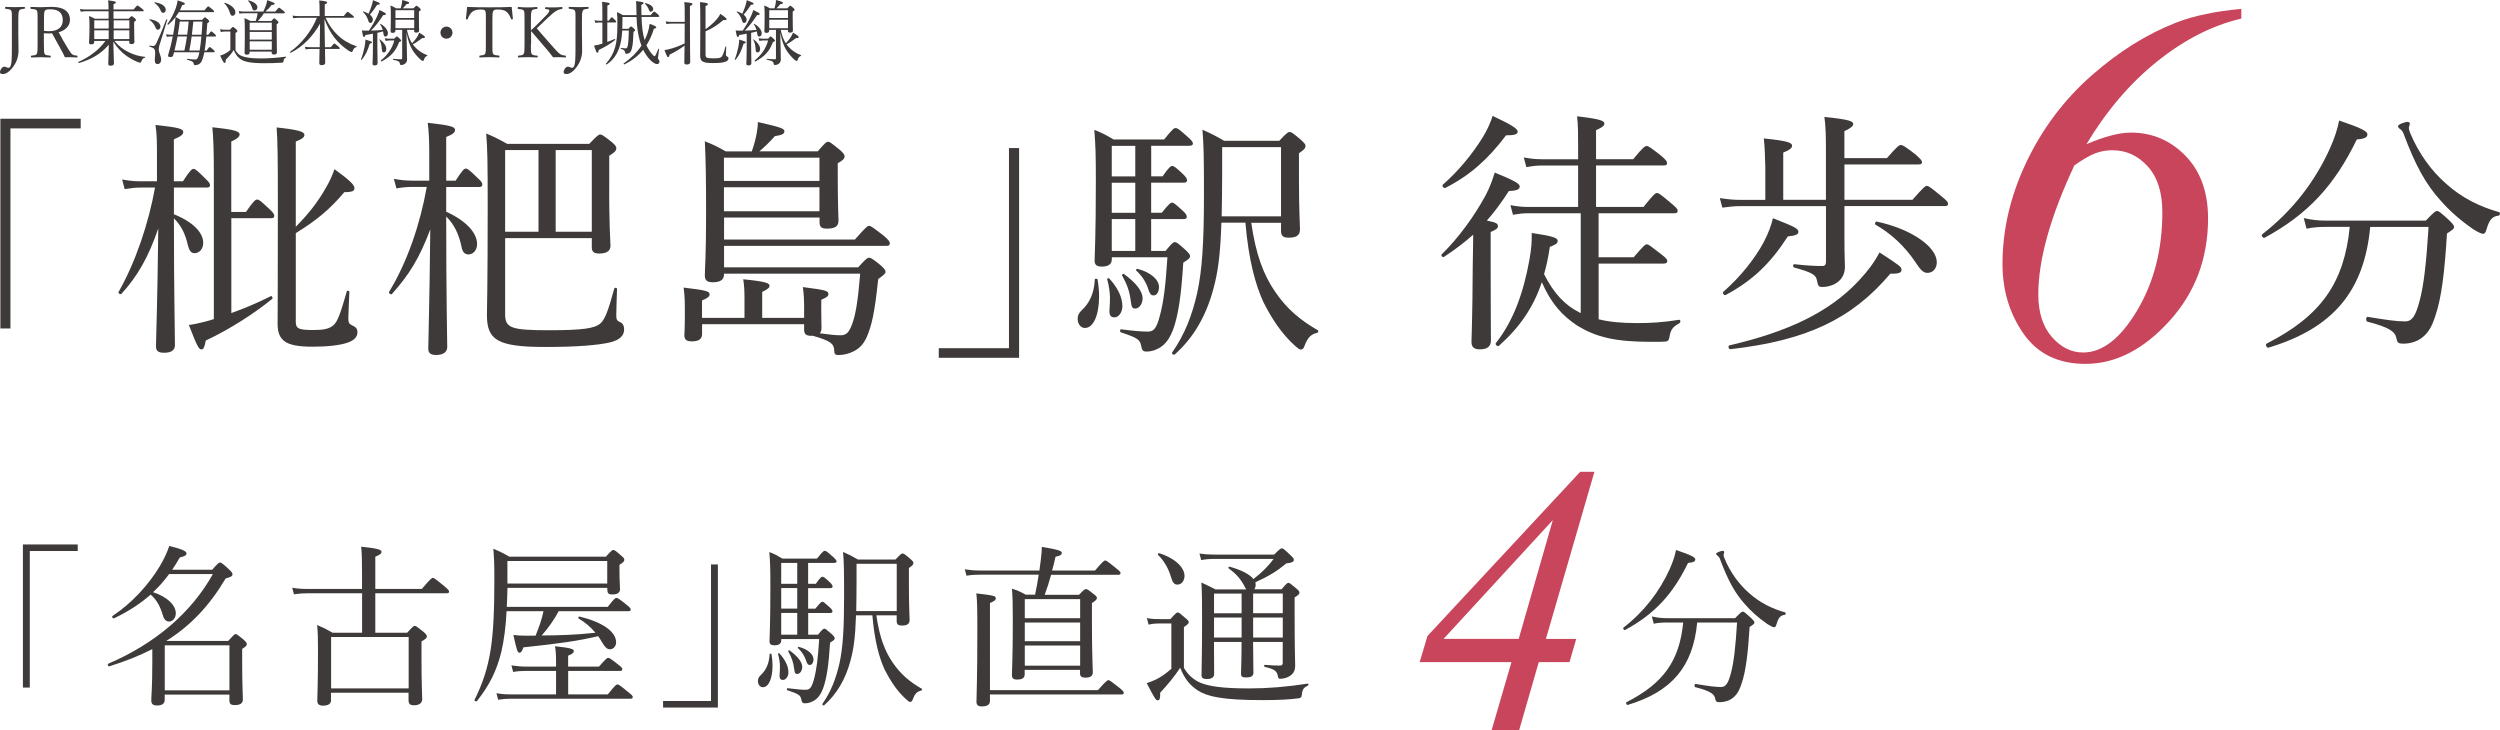 <?xml version="1.0" encoding="UTF-8"?>
<svg id="_レイヤー_2" data-name="レイヤー 2" xmlns="http://www.w3.org/2000/svg" viewBox="0 0 461.56 134.83">
  <defs>
    <style>
      .cls-1 {
        fill: #c9455c;
      }

      .cls-2 {
        fill: #3e3a39;
      }
    </style>
  </defs>
  <g id="_メイン" data-name="メイン">
    <g>
      <g>
        <path class="cls-2" d="m14.35,101.73H5.5v25.21h-1.27v-26.42h10.12v1.21Z"/>
        <path class="cls-2" d="m28.13,119.84c-2.36,1.21-5,2.26-7.96,3.18-.22.06-.38-.38-.19-.48,8.69-3.72,15.37-9.45,19.32-16.55h-8.08c-.89,1.21-1.85,2.32-2.96,3.34,2.61.86,4.2,2.39,4.2,3.92,0,.8-.57,1.5-1.21,1.5-.51,0-.92-.25-1.18-1.15-.51-1.66-1.11-2.83-2.26-3.82-1.88,1.66-4.07,3.09-6.78,4.39-.19.1-.45-.32-.25-.45,3.6-2.39,6.65-5.76,8.69-9.13.76-1.27,1.37-2.55,1.78-3.79,2.42.6,3.18.96,3.18,1.37,0,.35-.29.51-1.24.76-.45.79-.92,1.56-1.4,2.26h7.38c1.08-1.21,1.24-1.34,1.46-1.34.19,0,.41.13,1.62,1.24.54.51.67.73.67.92,0,.35-.19.48-1.27.8-2.96,5-6.43,8.69-10.95,11.52h11.43c1.02-1.11,1.18-1.27,1.37-1.27.22,0,.38.16,1.5,1.05.48.45.57.64.57.83,0,.22-.13.41-.86.86v2.36c0,4.27.13,6.33.13,6.97,0,.7-.48,1.05-1.5,1.05-.76,0-.99-.25-.99-.92v-1.02h-11.94v.96c0,.7-.45,1.05-1.43,1.05-.76,0-1.05-.29-1.05-.96,0-.86.19-2.26.19-7.13v-2.32Zm14.23-.7h-11.94v8.31h11.94v-8.31Z"/>
        <path class="cls-2" d="m61.13,129.23c0,.7-.51,1.05-1.5,1.05-.7,0-1.05-.29-1.05-.89,0-1.15.13-2.93.13-9.04,0-2.55-.03-3.63-.16-4.96,1.27.54,1.78.8,2.86,1.43h5.44v-7.29h-10.03c-.92,0-1.59.06-2.55.19l-.32-1.21c1.11.19,1.81.22,2.77.22h10.12v-3.06c0-2.17-.03-3.5-.16-4.74,3.34.35,3.76.61,3.76.96,0,.25-.22.54-1.15.89v5.95h8.59c1.59-1.88,1.85-2.04,2.04-2.04s.45.16,2.07,1.5c.76.64.92.83.92,1.02,0,.22-.1.32-.41.32h-13.21v7.29h5.89c1.02-1.15,1.21-1.27,1.4-1.27s.38.13,1.59,1.08c.51.45.64.67.64.86,0,.29-.13.45-.99.92v3.15c0,4.77.13,6.84.13,7.54s-.54,1.11-1.53,1.11c-.73,0-.99-.29-.99-.92v-1.4h-14.32v1.34Zm14.32-11.62h-14.32v9.49h14.32v-9.49Z"/>
        <path class="cls-2" d="m112.21,112.04c1.18-1.53,1.4-1.65,1.59-1.65.22,0,.48.13,1.85,1.24.64.51.8.7.8.89,0,.22-.1.32-.41.32h-12.89c-.86,1.62-1.94,3.12-3.15,4.49,3.31-.03,6.62-.13,9.93-.51-.89-1.08-1.94-1.94-3.12-2.64-.13-.1.03-.38.19-.35,4.07.99,6.75,2.71,6.75,4.77,0,.73-.54,1.27-1.11,1.27-.54,0-.86-.25-1.56-1.4-.19-.35-.41-.7-.64-1.02-3.79.89-6.97,1.34-13.81,2.07-.25.76-.45.99-.7.99-.38,0-.51-.38-1.15-3.28.89.1,1.27.13,2.29.13h1.81c.6-1.5,1.15-2.96,1.46-4.52h-6.81c-.16,2.99-.48,5.35-.95,7.42-.86,3.5-2.13,6.14-4.52,9.17-.13.16-.54-.03-.45-.22,1.5-3.02,2.42-5.79,2.96-9.17.51-3.21.7-7.16.7-13.24,0-2.93-.06-3.92-.19-5.48,1.24.51,1.88.83,2.96,1.46h17.82c1.02-1.15,1.18-1.24,1.37-1.24.22,0,.38.09,1.43,1.02.51.41.6.57.6.79,0,.25-.13.48-.89.92v1.24c0,1.78.1,2.55.1,3.28,0,.64-.51.96-1.4.96-.76,0-.95-.22-.95-.99v-.22h-18.43c-.03,1.18-.06,2.32-.13,3.5h18.65Zm0,16.17c1.37-1.72,1.59-1.85,1.78-1.85.22,0,.45.13,1.97,1.4.7.54.86.73.86.92,0,.22-.1.32-.41.32h-22.28c-.73,0-1.27.06-2.16.19l-.32-1.21c1.05.19,1.75.22,2.64.22h8.37v-4.33h-5.63c-.76,0-1.4.03-2.29.19l-.32-1.21c1.11.16,1.85.22,2.8.22h5.44v-.86c0-1.37-.06-2.04-.19-2.9,3.12.32,3.47.57,3.47.89,0,.29-.19.51-1.05.86v2.01h5.7c1.27-1.46,1.5-1.62,1.69-1.62.22,0,.48.16,1.81,1.21.64.48.8.67.8.86,0,.25-.1.35-.41.35h-9.58v4.33h7.32Zm-.1-24.64h-18.43v4.17h18.43v-4.17Z"/>
        <path class="cls-2" d="m122.42,129.42h8.85v-25.21h1.27v26.42h-10.12v-1.21Z"/>
        <path class="cls-2" d="m139.93,125.73c0-.41.13-.73.54-1.11.95-.89,1.53-2.07,1.62-3.85,0-.13.32-.13.35,0,.13.76.19,1.46.19,2.13,0,2.32-.7,3.98-1.78,3.98-.54,0-.92-.51-.92-1.15Zm4.3-7.48c0,.57-.41.89-1.24.89-.67,0-.92-.22-.92-.76,0-.76.16-2.8.16-10,0-3.44-.03-4.33-.19-6.46,1.05.41,1.46.64,2.42,1.21h6.37c1.08-1.34,1.24-1.43,1.43-1.43.25,0,.41.1,1.62,1.18.41.38.57.57.57.76s-.16.29-.48.29h-4.77v3.85h1.43c.8-1.18,1.05-1.3,1.21-1.3.22,0,.41.13,1.4,1.05.32.32.48.57.48.73,0,.19-.1.32-.41.32h-4.11v3.79h1.34c.89-1.11,1.11-1.27,1.3-1.27s.38.16,1.37,1.05c.32.29.48.54.48.7,0,.22-.1.32-.41.32h-4.07v4.01h1.81c.8-.99.99-1.11,1.18-1.11s.38.13,1.34.99c.45.41.57.6.57.8s-.13.35-.86.79c-.25,4.14-.64,6.72-1.31,8.5-.32.83-.73,1.5-1.27,1.94-.64.51-1.37.76-2.07.76-.38,0-.54-.13-.64-.6-.16-.89-.38-1.08-2.58-1.81-.16-.06-.13-.41.03-.38,1.78.22,2.61.29,3.34.29s1.08-.35,1.5-1.85c.54-1.97.76-4.01.99-7.51h-7v.29Zm-.29,6.3c.03-.48.06-1.05.06-1.62-.03-.64-.13-1.4-.35-2.17-.03-.13.16-.22.25-.13,1.11,1.21,1.66,2.42,1.66,3.5,0,.73-.45,1.4-.99,1.4-.38,0-.7-.13-.64-.99Zm3.25-16.77v-3.85h-2.96v3.85h2.96Zm0,4.58v-3.79h-2.96v3.79h2.96Zm0,4.81v-4.01h-2.96v4.01h2.96Zm-.57,6.27c-.16-1.21-.45-2-1.08-3.18-.06-.13.13-.25.22-.19,1.5,1.08,2.35,2.16,2.35,3.06,0,.73-.45,1.3-.92,1.3-.38,0-.48-.19-.57-.99Zm2.23-1.4c-.29-.92-.8-1.72-1.53-2.39-.1-.09.03-.25.16-.22,1.62.41,2.71,1.34,2.71,2.29,0,.6-.29,1.05-.67,1.05-.35,0-.48-.19-.67-.73Zm12.95-8.43c.57,3.98,1.53,6.56,3.02,8.72,1.5,2.2,3.21,3.6,5.38,4.84.1.06.03.29-.1.32-.83.19-1.21.61-1.62,1.72-.13.32-.25.38-.48.38-.13,0-.35-.16-.7-.48-1.69-1.53-2.86-3.34-3.95-5.44-1.02-2.2-1.88-5.28-2.29-10.06h-3.02c-.13,4.11-.45,6.27-1.02,8.37-.92,3.41-2.48,6.11-4.87,8.24-.13.1-.41-.13-.32-.25,1.62-2.32,2.51-4.71,3.15-7.48.64-2.86.86-6.43.86-12.38,0-4.81-.03-6.3-.19-8.21,1.15.51,1.66.76,2.74,1.4h6.94c.96-1.02,1.11-1.11,1.31-1.11.22,0,.38.1,1.43.99.45.41.57.57.57.76,0,.25-.16.48-.83.92v3.18c0,4.14.13,5.79.13,6.4,0,.76-.45,1.05-1.43,1.05-.67,0-.96-.22-.96-.83v-1.05h-3.76Zm3.76-9.52h-7.42v3.31c0,2.1-.03,3.88-.06,5.41h7.48v-8.72Z"/>
        <path class="cls-2" d="m178.12,105.11c1.08.16,1.78.22,2.74.22h11.04l.25-1.91c.1-.86.19-1.66.19-2.45,3.15.51,3.69.76,3.69,1.08,0,.35-.19.54-1.15.73-.22.95-.41,1.78-.64,2.55h7.93c1.43-1.69,1.69-1.85,1.88-1.85s.45.16,1.97,1.4c.7.54.86.73.86.92s-.1.32-.41.32h-12.41c-.35,1.3-.73,2.45-1.18,3.69h6.33c.92-.96,1.08-1.05,1.27-1.05.22,0,.41.1,1.4.89.51.35.64.57.64.76,0,.25-.22.48-.92.92v3.72c0,5.89.16,8.18.16,9.07,0,.7-.48.99-1.37.99-.7,0-.99-.22-.99-.8v-.64h-10.22v.83c0,.67-.45.96-1.43.96-.67,0-.92-.25-.92-.8,0-1.15.16-3.21.16-10.03,0-2.96-.03-4.42-.16-5.95,1.11.35,1.56.57,2.55,1.11h1.72c.25-1.15.48-2.39.67-3.69h-10.85c-.86,0-1.53.03-2.48.19l-.32-1.21Zm4.65,22.31h19.93c1.5-1.69,1.75-1.85,1.94-1.85s.45.16,1.97,1.37c.7.57.86.76.86.96,0,.22-.1.32-.41.32h-24.29v1.15c0,.73-.48,1.05-1.5,1.05-.7,0-.99-.25-.99-.89,0-1.02.16-4.04.16-12.95,0-4.17-.03-5.86-.19-7.03,3.28.38,3.6.48,3.6.92,0,.25-.16.48-1.08.86v16.11Zm6.43-16.81v3.53h10.22v-3.53h-10.22Zm0,4.33v3.44h10.22v-3.44h-10.22Zm10.22,7.96v-3.72h-10.22v3.72h10.22Z"/>
        <path class="cls-2" d="m218.6,123.34c.83,1.4,1.88,2.23,3.09,2.74,1.56.61,3.88,1.02,8.94,1.02,3.47,0,6.97-.29,10.82-.89.16-.03.16.29.03.35-.86.45-1.05.73-1.15,1.81-.03.32-.16.48-.48.54-1.5.22-3.76.35-6.59.35-7.58,0-10.34-.64-12.16-1.81-1.37-.92-2.39-2.07-3.21-4.17-1.05,1.62-2.26,3.06-3.69,4.62.03,1.05-.1,1.4-.45,1.4-.32,0-.48-.16-2.04-3.18.73-.22,1.27-.48,1.72-.67.8-.41,1.59-.89,2.83-1.97v-8.37h-2.04c-.83,0-1.46.03-2.16.22l-.32-1.21c.86.16,1.59.19,2.48.19h1.85c1.02-1.11,1.18-1.24,1.37-1.24.22,0,.38.13,1.43,1.05.48.38.6.57.6.76,0,.22-.1.35-.89.89v7.58Zm-2.42-16.84c-.38-1.34-1.18-2.9-2.39-4.07-.13-.1.1-.35.25-.29,3.15,1.02,4.65,2.77,4.65,4.17,0,.86-.51,1.62-1.3,1.62-.57,0-.89-.32-1.21-1.43Zm13.91,2.29c-.1-.1-.16-.22-.22-.35-.76-1.5-1.59-2.45-3.06-3.53-.1-.06.06-.32.19-.29,2.16.6,3.72,1.4,4.42,2.29,1.69-1.34,2.71-2.36,3.72-3.72h-10.95c-.96,0-1.62.06-2.42.22l-.32-1.21c.92.13,1.69.19,2.71.19h11.08c1.05-1.05,1.21-1.15,1.43-1.15.19,0,.38.1,1.56,1.24.51.48.64.67.64.86,0,.41-.38.57-1.37.67-1.78,1.46-3.06,2.26-5.73,3.5.03.16.06.29.06.45,0,.32-.1.61-.25.83h5.03c.89-1.05,1.08-1.18,1.27-1.18s.38.13,1.43,1.02c.48.41.6.57.6.8,0,.25-.19.45-.89.86v3.41c0,6.18.1,8.37.1,9.17,0,1.18-.51,1.72-1.34,2.13-.45.22-.99.32-1.43.32-.29,0-.35-.06-.48-.73-.19-.73-.67-1.08-2.36-1.46-.16-.03-.16-.38,0-.38,1.24.1,1.94.13,2.77.13.38,0,.54-.13.54-.48v-3.88h-5.47c.03,2.67.06,4.84.06,5.67,0,.64-.41.89-1.4.89-.67,0-.89-.19-.89-.7,0-.48.1-2.29.1-5.67v-.19h-5.09c0,3.25.03,4.71.03,5.89,0,.64-.45.96-1.37.96-.7,0-.96-.22-.96-.76,0-1.37.1-3.53.1-9.64,0-3.69,0-5.54-.13-7.42,1.08.51,1.56.73,2.61,1.27h5.67Zm-5.95.8v3.63h5.09v-3.63h-5.09Zm5.09,4.42h-5.09v3.69h5.09v-3.69Zm2.13-.8h5.47v-3.63h-5.47v3.63Zm5.47,4.49v-3.69h-5.47v3.69h5.47Z"/>
      </g>
      <path class="cls-2" d="m299.75,115.86c3.85-2.99,6.65-6.68,8.5-10.76.57-1.27.96-2.39,1.18-3.56,2.83.95,3.56,1.37,3.56,1.72,0,.38-.25.57-1.34.67-2.77,5.73-6.14,9.42-11.62,12.38-.19.1-.48-.32-.29-.45Zm13.59-.92c-.76,8.12-4.68,12.76-12.83,15.21-.22.06-.41-.41-.22-.51,6.81-3.47,9.77-7.61,10.47-14.71h-2.86c-.95,0-1.65.03-2.58.22l-.35-1.34c1.08.25,1.88.32,2.83.32h12.54c1.05-1.08,1.21-1.21,1.43-1.21.19,0,.38.13,1.5,1.15.51.51.64.67.64.86,0,.22-.13.32-.89.83-.29,4.68-.67,8.08-1.46,10.38-.38,1.21-.83,2.07-1.59,2.67-.64.54-1.56.83-2.45.83-.57,0-.76-.1-.86-.67-.16-.83-.83-1.37-3.66-2.1-.22-.06-.19-.64.03-.6,2.32.38,3.63.57,4.71.57.92,0,1.34-.73,1.85-2.64.51-1.97.83-4.65,1.11-9.26h-7.35Zm12.89.22c-1.62-1.11-2.99-2.36-4.04-3.57-1.85-2.04-3.15-4.39-4.65-8.4-.06-.22-.22-.41-.41-.57-.19-.13-.29-.25-.29-.38,0-.22.89-.54,1.21-.54.16,0,.29.1.29.25,0,.1-.13.35-.13.51s.06.35.16.6c1.11,2.71,2.8,4.9,4.52,6.4,2.04,1.85,4.33,2.93,6.68,3.6.19.06.13.41-.06.45-.8.1-1.15.51-1.5,1.66-.13.48-.25.64-.48.64-.19,0-.7-.25-1.31-.64Z"/>
      <path class="cls-1" d="m294.37,87.1l-8.96,30.86h5.6l-1.25,4.29h-5.67l-3.63,12.59h-5.08l3.67-12.59h-16.95l1.45-4.84,28.19-30.3h2.63Zm-7.68,8.92l-20.17,21.93h13.87l6.3-21.93Z"/>
    </g>
    <g>
      <path class="cls-2" d="m2.2,3.6c0-1.22,0-1.38-.14-1.65-.14-.25-.55-.27-1.03-.33-.08-.01-.1-.03-.1-.17,0-.16.03-.17.1-.17.55.01,1.22.04,1.74.04s1.22-.03,1.74-.04c.08,0,.1.01.1.17,0,.14-.03.16-.1.17-.47.05-.82.07-.96.33-.17.29-.17.86-.17,1.65v2.6c0,1.29.04,1.81.04,3.12s-.46,2.29-.98,3c-.55.77-1.27,1.35-1.87,1.35-.4,0-.57-.1-.57-.36,0-.46.43-1,.79-1,.32,0,.46.21.79.21.18,0,.32-.16.42-.47.13-.4.19-1.2.19-2.89V3.6Z"/>
      <path class="cls-2" d="m8.11,8.23c0,1.29.01,1.47.14,1.73.16.26.52.26,1,.31.1.01.13.04.13.18,0,.12-.03.16-.13.16-.56-.03-1.2-.05-1.73-.05s-1.18.03-1.69.05c-.1,0-.13-.04-.13-.16,0-.14.03-.17.13-.18.44-.05.81-.06.95-.31.16-.29.16-.87.16-1.73V3.61c0-1.24,0-1.38-.14-1.65-.14-.26-.6-.27-1.09-.32-.08-.01-.1-.03-.1-.16,0-.17.03-.2.1-.2.56.03,1.23.05,1.75.05.47,0,1.29-.06,2.13-.06,2.38,0,3.33,1.04,3.33,2.37,0,.96-.62,1.91-2.09,2.31.52,1,1.12,2.07,1.81,3.16.29.47.52.82.78.98.22.12.46.14.79.18.08.01.1.04.1.17,0,.14-.04.17-.12.17-.48-.03-.86-.05-1.24-.05-.34,0-.58,0-.98.01-.13-.32-.3-.68-.48-1-.64-1.14-1.26-2.27-1.88-3.42-.16.01-.39.03-.57.03-.33,0-.62-.01-.94-.04v2.09Zm0-2.54c.29.04.61.07.94.07,1.85,0,2.54-.92,2.54-2.04,0-1.27-.7-2-2.26-2-.43,0-.87-.01-1.04.25-.18.26-.17.94-.17,1.65v2.08Z"/>
      <path class="cls-2" d="m23.78,3.42c.38-.38.44-.43.53-.43s.19.04.57.38c.2.17.22.26.22.34,0,.1-.04.16-.33.33v.98c0,1.68.05,2.47.05,2.72,0,.27-.18.4-.57.4-.3,0-.39-.09-.39-.36v-.23h-2.72c.7.92,1.6,1.59,2.67,2.11.98.48,2.02.75,2.98.84.06,0,.05.13-.01.14-.34.09-.53.26-.64.6-.08.23-.17.33-.26.33-.1,0-.38-.08-.64-.2-.73-.31-1.5-.75-2.16-1.26-.73-.56-1.47-1.35-2.16-2.42.05,1.59.12,3.61.12,4.02,0,.3-.22.42-.62.42-.33,0-.43-.1-.43-.35,0-.38.05-2.03.1-3.52-1.53,1.74-3.16,2.67-5.52,3.38-.09.03-.16-.17-.08-.21,1.96-.88,3.76-2.18,4.97-3.87h-2.07v.21c0,.29-.16.42-.55.42-.29,0-.4-.1-.4-.34,0-.33.08-.83.08-2.74,0-.97,0-1.53-.09-2.16.47.18.66.27,1.09.51h2.53v-1.38h-4.17c-.34,0-.61.03-.98.08l-.13-.51c.42.08.73.1,1.1.1h4.17v-.12c0-.92-.03-1.21-.09-1.57,1.31.17,1.43.22,1.43.39,0,.12-.08.2-.42.34v.96h3.69c.57-.66.66-.73.74-.73.09,0,.18.07.81.56.29.22.34.3.34.38s-.04.12-.17.12h-5.41v1.38h2.79Zm-6.38.33v1.52h2.67v-1.52h-2.67Zm0,1.85v1.61h2.67v-1.61h-2.67Zm3.59-.33h2.89v-1.52h-2.89v1.52Zm0,1.94h2.89v-1.61h-2.89v1.61Z"/>
      <path class="cls-2" d="m28.65,4.94c-.22-.51-.52-.88-1.07-1.29-.04-.03.01-.12.06-.1,1.21.16,1.99.71,1.99,1.34,0,.35-.21.6-.48.6-.22,0-.34-.16-.51-.55Zm-.08,6.21c0-.42.08-.82.08-1.31,0-.78-.17-.98-1.03-1.24-.08-.03-.05-.2.03-.18.29.05.44.08.55.08.26,0,.44-.07.68-.55.46-.96.95-2.13,1.82-4.35.03-.08.21-.03.18.05-.52,1.78-.94,3.12-1.43,4.65-.09.31-.14.57-.14.83,0,.56.44,1.24.44,1.85,0,.52-.27.85-.64.85s-.53-.22-.53-.68Zm1.05-9.31c-.25-.53-.56-.92-1.11-1.3-.04-.03,0-.13.05-.12,1.26.17,2.04.73,2.04,1.38,0,.36-.22.57-.47.57s-.34-.13-.52-.53Zm8.53,7.49c.39-.57.48-.64.57-.64s.18.07.65.47c.21.19.26.29.26.36s-.04.13-.17.13h-1.74c-.16.83-.39,1.52-.58,1.82-.26.38-.65.55-1.1.55-.21,0-.25-.05-.29-.3-.05-.3-.26-.44-1.2-.69-.08-.03-.05-.18.03-.17.78.09,1.1.12,1.5.12.36,0,.52-.36.68-1.08.01-.08.04-.17.05-.25h-4.68c-.05.2-.1.38-.16.59-.05.19-.23.29-.49.29-.31,0-.46-.08-.46-.21,0-.09.03-.16.05-.25.36-1.17.61-2.24.83-3.34h-.35c-.25,0-.43.01-.75.08l-.13-.49c.36.07.6.09.9.09h.39l.1-.57c.17-.91.29-1.79.35-2.69-.4.53-.86,1-1.33,1.4-.07.06-.21-.07-.16-.14.64-.86,1.1-1.77,1.53-2.92.19-.55.31-1.04.35-1.43,1.13.38,1.33.47,1.33.61,0,.13-.12.22-.49.27-.13.34-.29.66-.44.97h4.54c.53-.66.62-.73.7-.73.09,0,.18.06.78.56.25.21.31.3.31.38s-.05.12-.17.12h-6.34c-.2.31-.39.61-.6.9.38.19.55.3.91.53h3.98c.38-.4.44-.46.52-.46.09,0,.17.04.57.39.18.18.23.26.23.34,0,.09-.09.2-.36.35-.05.77-.1,1.48-.16,2.12h.34c.39-.56.48-.61.57-.61.08,0,.16.05.61.46.18.17.25.26.25.34,0,.09-.04.14-.17.14h-1.62c-.06.87-.18,1.74-.31,2.6h.38Zm-4.1,0c.18-.86.34-1.73.47-2.6h-1.74c-.16.87-.36,1.74-.57,2.6h1.85Zm.51-2.93c.12-.81.21-1.61.27-2.42h-1.64c-.13.94-.23,1.72-.36,2.42h1.73Zm2.3,2.93c.16-.86.23-1.73.32-2.6h-1.79c-.12.87-.26,1.74-.44,2.6h1.91Zm-1.17-5.34c-.08.81-.16,1.61-.26,2.42h1.78c.07-.7.12-1.5.16-2.42h-1.68Z"/>
      <path class="cls-2" d="m43.48,9.28c.38.62.71.9,1.22,1.09.61.22,1.53.42,3.38.42,1.3,0,2.93-.08,4.68-.33.06-.01.08.13.03.16-.31.17-.4.29-.44.6-.04.29-.06.33-.27.35-1.08.08-2.29.1-3.35.1-2.44,0-3.59-.26-4.29-.73-.56-.36-.96-.9-1.29-1.72-.4.68-.84,1.17-1.47,1.81.01.48-.05.58-.21.58s-.35-.27-.82-1.35c.29-.08.55-.18.79-.3.34-.16.7-.39,1.09-.73v-3.41h-.9c-.34,0-.57.03-.87.1l-.13-.53c.35.08.64.1,1,.1h.81c.42-.46.48-.51.56-.51.09,0,.17.05.6.42.2.18.23.25.23.34,0,.08-.03.13-.35.36v3.16Zm-1.07-7.01c-.14-.49-.49-1.17-.99-1.66-.04-.04.04-.12.09-.1,1.3.42,1.95,1.16,1.95,1.76,0,.35-.19.64-.53.64-.23,0-.36-.13-.52-.62Zm3.68,7.41c0,.27-.16.42-.52.42-.29,0-.42-.12-.42-.36,0-.48.05-1.07.05-3.18,0-1.5,0-2.31-.06-3.22.47.21.66.29,1.08.53h1c.17-.46.27-.94.34-1.42h-2.5c-.29,0-.53.01-.85.07l-.13-.48c.35.07.64.09.98.09h3.56c.25-.52.4-.92.53-1.3.09-.3.14-.55.18-.81.9.31,1.38.52,1.38.65,0,.16-.13.22-.57.25-.35.48-.68.82-1.14,1.21h1.82c.52-.62.62-.7.7-.7.09,0,.18.07.75.52.26.21.33.3.33.38,0,.09-.05.13-.18.13h-3.71c-.31.51-.69.97-1.09,1.42h2.47c.36-.44.44-.49.53-.49.08,0,.16.05.56.4.2.16.23.23.23.33,0,.1-.05.18-.33.36v1.33c0,1.99.05,3.42.05,3.82,0,.3-.18.44-.56.44-.29,0-.42-.12-.42-.38v-.16h-4.08v.17Zm.46-8.2c-.14-.49-.35-.91-.73-1.3-.04-.05.03-.13.09-.12,1.16.35,1.61.81,1.61,1.3,0,.35-.26.57-.53.57-.22,0-.34-.1-.44-.46Zm3.63,2.7h-4.08v1.39h4.08v-1.39Zm-4.08,3.13h4.08v-1.42h-4.08v1.42Zm0,1.87h4.08v-1.55h-4.08v1.55Z"/>
      <path class="cls-2" d="m59.03,8.74c.03-1.46.05-2.92.06-4.38-1.3,2.33-3.2,4.29-5.41,5.38-.08.04-.21-.12-.13-.17,2.12-1.47,4-3.9,4.95-6.28h-3.33c-.35,0-.61.03-1.03.08l-.13-.49c.47.08.75.09,1.14.09h3.86v-.48c0-1.51-.03-1.92-.08-2.41,1.21.12,1.46.21,1.46.38,0,.1-.08.2-.43.36v2.14h3.5c.55-.7.65-.77.73-.77s.18.07.81.57c.29.23.35.31.35.39,0,.09-.05.13-.18.13h-5.06c.62,1.39,1.39,2.38,2.18,3.15.99.99,2.3,1.7,3.54,2.13.05.01.04.12-.01.13-.35.09-.52.23-.71.73-.05.13-.1.19-.2.19-.08,0-.29-.08-.55-.25-.94-.62-1.91-1.48-2.63-2.42-.65-.87-1.25-1.88-1.83-3.42.03,1.73.06,3.47.09,5.2h1.08c.48-.61.58-.68.66-.68s.17.07.71.52c.23.19.3.29.3.36s-.04.12-.17.12h-2.57c.03,1.5.04,2.25.04,2.55s-.23.44-.65.44c-.32,0-.44-.12-.44-.38,0-.22.03-1.07.05-2.61h-1.66c-.3,0-.55.03-.92.08l-.13-.49c.4.08.66.09,1,.09h1.73Z"/>
      <path class="cls-2" d="m66.64,10.95c.26-.61.51-1.5.66-2.25.1-.53.17-1.05.17-1.4,1.03.31,1.2.38,1.2.53,0,.09-.1.17-.4.23-.38,1.22-.75,2.08-1.46,2.96-.05.07-.19,0-.17-.08Zm2.2-4.73c-.36.08-.81.14-1.37.25-.09.29-.17.36-.27.36-.14,0-.21-.19-.39-1.21.27.03.4.04.6.04.26,0,.51,0,.71-.01.51-.74,1.08-1.72,1.48-2.59.22-.47.39-.91.47-1.22.91.44,1.18.61,1.18.75,0,.12-.13.21-.49.2-.79,1.17-1.31,1.9-2.27,2.86.71-.01,1.44-.05,2.17-.13-.1-.35-.26-.69-.49-1.05-.03-.04.06-.09.1-.06.86.51,1.35,1.18,1.35,1.74,0,.33-.19.6-.46.6-.22,0-.34-.16-.39-.66-.01-.1-.03-.21-.05-.3-.35.1-.7.2-1.05.27v2.5c0,1.42.04,2.7.04,3.09,0,.29-.18.43-.53.43-.3,0-.4-.1-.4-.35,0-.23.07-1.07.07-2.67v-2.83Zm-.01-2.56c0,.33-.19.57-.44.57-.23,0-.29-.05-.44-.56-.21-.57-.43-.99-.94-1.46-.04-.04.03-.12.08-.1.38.13.69.27.95.43.21-.48.4-.95.56-1.44.13-.4.22-.78.26-1.07,1,.38,1.26.49,1.26.64,0,.13-.1.21-.49.22-.57.87-.86,1.26-1.35,1.82.38.29.56.61.56.95Zm1.66,5.36c-.04-.64-.18-1.22-.44-1.69-.03-.04.06-.08.1-.05.75.57,1.17,1.21,1.17,1.74,0,.43-.18.66-.47.66-.26,0-.34-.2-.36-.66Zm2.31-1.87c.31-.36.38-.42.46-.42.09,0,.16.05.55.42.22.21.27.29.27.36,0,.09-.09.16-.39.25-.62,1.69-1.53,2.68-3.24,3.59-.08.04-.18-.14-.12-.2,1.25-1,2.09-2.24,2.47-3.68h-.83c-.26,0-.47.03-.78.09l-.14-.51c.38.08.61.09.9.09h.86Zm2.29.7c.03,1.64.06,2.7.06,3.13,0,.39-.16.62-.38.79-.17.13-.44.23-.69.23-.17,0-.22-.07-.27-.29-.05-.36-.26-.47-1.23-.68-.08-.01-.07-.18.01-.17.73.07,1.16.08,1.44.08.16,0,.22-.05.22-.22v-5.2h-1.25v.17c0,.27-.18.38-.53.38-.23,0-.36-.08-.36-.31,0-.33.05-.81.05-2.68,0-.96,0-1.44-.07-2.07.42.17.62.27,1.04.53h.85c.08-.26.14-.52.19-.75.05-.27.08-.55.08-.79,1.04.27,1.3.39,1.3.53,0,.12-.12.2-.49.23-.23.3-.46.53-.72.78h1.99c.42-.43.48-.48.56-.48.09,0,.16.05.56.39.19.18.23.26.23.34,0,.1-.03.14-.34.36v.87c0,1.57.04,2.38.04,2.61,0,.27-.17.39-.52.39-.3,0-.4-.09-.4-.34v-.17h-1.33c.19.87.44,1.73.94,2.48.3-.3.57-.62.83-.99.23-.34.39-.68.49-.97.9.53,1.07.69,1.07.82,0,.14-.12.2-.51.18-.75.56-1.13.84-1.75,1.16.1.14.21.27.33.4.68.77,1.47,1.27,2.35,1.6.05.01.03.1-.03.13-.31.13-.44.29-.58.7-.06.21-.12.23-.21.23-.06,0-.17-.05-.38-.21-.58-.52-1.18-1.22-1.56-1.86-.48-.84-.77-1.62-1.07-3.17l.03,1.81Zm1.38-5.97h-3.46v1.44h3.46v-1.44Zm-3.46,3.33h3.46v-1.56h-3.46v1.56Z"/>
      <path class="cls-2" d="m83.54,6.03c0,.61-.49,1.11-1.12,1.11s-1.1-.49-1.1-1.11.49-1.12,1.1-1.12,1.12.49,1.12,1.12Z"/>
      <path class="cls-2" d="m89.71,3.63c0-1.18-.01-1.38-.14-1.64-.13-.23-.51-.23-.83-.23-.6,0-1.17.1-1.52.4-.38.27-.7.88-.87,1.34-.03.08-.06.12-.2.09-.13-.03-.14-.07-.14-.16.09-.65.18-1.48.23-2.15,1.43.07,2.76.07,4.1.07s2.7,0,4.13-.07c.05.66.14,1.5.22,2.15,0,.09-.01.13-.13.16-.16.03-.18-.01-.21-.09-.16-.46-.47-1.05-.86-1.34-.34-.3-.91-.4-1.56-.4-.33,0-.66-.03-.85.26-.18.27-.17.87-.17,1.61v4.62c0,1.29-.01,1.43.14,1.7.14.25.58.26,1.05.31.09.01.12.04.12.17,0,.14-.03.18-.12.18-.55-.04-1.27-.05-1.79-.05s-1.21.01-1.7.05c-.09,0-.12-.04-.12-.17,0-.14.03-.17.12-.18.43-.05.81-.07.95-.31.16-.3.14-.84.14-1.7V3.63Z"/>
      <path class="cls-2" d="m98.01,8.24c0,1.29,0,1.46.16,1.72.16.25.49.26.99.31.09.01.12.04.12.17s-.03.17-.12.17c-.56-.04-1.22-.05-1.74-.05s-1.18.01-1.68.05c-.09,0-.12-.04-.12-.17s.03-.16.12-.17c.43-.05.78-.05.94-.31.16-.29.16-.86.16-1.72V3.63c0-1.23,0-1.38-.14-1.66-.14-.25-.53-.26-1.01-.31-.08-.01-.1-.01-.1-.16,0-.17.03-.21.1-.21.53.05,1.22.08,1.74.08s1.16-.03,1.66-.08c.1,0,.13.04.13.2,0,.14-.03.16-.13.17-.46.05-.74.06-.9.31-.17.31-.17.87-.17,1.66v1.96c.4-.34.69-.61,1.04-.96l1.43-1.44c.83-.83.98-1.05.91-1.31-.04-.16-.4-.18-.65-.21-.09-.01-.12-.01-.12-.17,0-.14.03-.17.12-.17.48.04.99.04,1.47.04.44,0,1.03-.03,1.52-.08.09,0,.1.04.1.2,0,.14-.03.16-.1.17-.31.04-.72.13-1.1.39-.38.23-.75.52-1.57,1.3l-1.23,1.18c-.3.29-.51.47-.74.7.79.92,1.74,2.03,3.15,3.61.6.68.9.99,1.29,1.22.23.13.52.17.85.21.08.01.1.04.1.17s-.03.17-.12.17c-.44-.04-.83-.05-1.18-.05-.39,0-.7,0-1.09.01-.35-.47-.66-.87-1.1-1.39-1.05-1.22-2.08-2.43-2.95-3.45v2.51Z"/>
      <path class="cls-2" d="m106.26,3.6c0-1.22,0-1.38-.14-1.65-.14-.25-.55-.27-1.03-.33-.08-.01-.1-.03-.1-.17,0-.16.03-.17.1-.17.55.01,1.22.04,1.74.04s1.22-.03,1.74-.04c.08,0,.1.01.1.17,0,.14-.03.16-.1.17-.47.05-.82.07-.96.33-.17.29-.17.86-.17,1.65v2.6c0,1.29.04,1.81.04,3.12s-.46,2.29-.98,3c-.55.77-1.27,1.35-1.87,1.35-.4,0-.57-.1-.57-.36,0-.46.43-1,.79-1,.32,0,.46.21.79.21.18,0,.32-.16.42-.47.13-.4.19-1.2.19-2.89V3.6Z"/>
      <path class="cls-2" d="m112.11,7.75c.46-.16.91-.34,1.38-.55.06-.03.14.12.08.17-.88.72-1.83,1.3-3.03,1.85-.05.38-.12.51-.27.51-.14,0-.18-.07-.61-1.31.27-.03.48-.08.78-.14.25-.07.51-.14.77-.22v-3.9h-.58c-.23,0-.42.01-.73.06l-.13-.49c.34.08.56.1.83.1h.61v-1.29c0-1.18-.01-1.61-.06-2.2,1.26.12,1.42.23,1.42.36,0,.1-.06.17-.44.34v2.78h.27c.36-.56.46-.62.53-.62.1,0,.18.07.6.47.17.16.23.26.23.34,0,.1-.04.14-.17.14h-1.47v3.6Zm2.81-4.62v.95c0,.44-.01.85-.03,1.24h1.13c.33-.38.4-.43.48-.43s.16.05.53.36c.19.18.23.26.23.34,0,.06-.04.13-.3.3-.05,1.35-.12,2.42-.31,3.08-.09.38-.21.6-.38.75-.16.14-.39.21-.61.21-.17,0-.22-.05-.23-.18-.04-.35-.21-.57-.78-.74-.06-.01-.06-.18,0-.17.55.08.72.09.87.09.21,0,.29-.09.38-.52.12-.53.17-1.42.2-2.77h-1.22c-.08,1.37-.26,2.43-.6,3.33-.46,1.2-1.09,2.11-2.24,2.92-.08.05-.22-.06-.16-.13.82-.96,1.34-1.82,1.68-3,.3-1.05.43-2.38.43-4.24,0-1.07-.01-1.47-.09-2.28.48.2.68.3,1.12.56h2.5c-.01-.35-.03-.71-.03-1.09-.01-.68-.01-1.07-.06-1.51,1.26.16,1.4.23,1.4.36,0,.12-.09.18-.43.35,0,.7.01,1.33.03,1.89h1.7c.48-.61.55-.65.64-.65.1,0,.17.04.68.47.22.22.27.3.27.38,0,.09-.05.13-.2.13h-3.08c.07,1.87.22,3.11.58,4.28.22-.44.4-.9.56-1.35.17-.52.3-1.09.36-1.66.88.31,1.23.49,1.23.64,0,.13-.13.21-.43.25-.36,1.16-.82,2.17-1.39,3.06.26.56.58,1.1.98,1.57.3.36.4.46.53.46.12,0,.33-.42.68-1.35.03-.07.16-.03.14.04-.12.9-.2,1.48-.2,1.61s.04.19.16.4c.09.12.12.21.12.31,0,.25-.17.44-.47.44-.35,0-.94-.39-1.42-.94-.43-.51-.81-1.07-1.12-1.7-.91,1.12-2.04,2-3.48,2.7-.08.04-.19-.13-.12-.18,1.35-.94,2.46-2.05,3.28-3.28-.13-.33-.23-.68-.34-1.04-.31-1.14-.51-2.47-.57-4.25h-2.61Zm4.88-1.33c-.17-.46-.34-.7-.74-1.12-.04-.04.03-.12.08-.1.84.17,1.46.6,1.46,1.08,0,.27-.22.51-.44.51-.17,0-.25-.08-.35-.36Z"/>
      <path class="cls-2" d="m126.42,4.04c0-2.46,0-3.11-.09-3.65,1.34.12,1.51.18,1.51.36,0,.12-.06.2-.46.35v3.02c0,4.69.05,6.68.05,7.32,0,.31-.21.47-.65.47-.33,0-.44-.12-.44-.38,0-.38.03-1.29.05-3.11-.71.53-1.7,1.16-2.77,1.66-.06.36-.13.47-.25.47-.16,0-.23-.12-.69-1.3.22-.03.51-.09.81-.16.92-.22,1.89-.58,2.91-1.08.01-.91.01-1.83.01-2.74v-.91h-2.42c-.35,0-.58.01-.95.08l-.13-.49c.44.07.71.09,1.08.09h2.42Zm3.84,6.02c0,.58.16.71,1.4.71,1,0,1.29-.04,1.53-.26.23-.21.43-.71.75-1.91.01-.06.14-.04.14.03-.03.48-.06,1.1-.06,1.44,0,.22.05.29.18.34.21.09.29.19.29.4,0,.31-.27.53-.77.65-.39.12-.99.18-2.12.18-1.87,0-2.34-.27-2.34-1.44,0-.47.03-1.14.03-4.93,0-3.17,0-3.91-.06-4.88,1.34.14,1.46.2,1.46.38,0,.12-.08.2-.43.35v4.28c.86-.61,1.66-1.35,2.11-1.9.31-.36.49-.66.61-.94.81.53,1.17.82,1.17.98,0,.13-.14.22-.61.16-1,.88-2.08,1.57-3.28,2.09v4.26Z"/>
      <path class="cls-2" d="m135.65,10.95c.26-.61.51-1.5.66-2.25.1-.53.17-1.05.17-1.4,1.03.31,1.2.38,1.2.53,0,.09-.1.17-.4.23-.38,1.22-.75,2.08-1.46,2.96-.05.07-.19,0-.17-.08Zm2.2-4.73c-.36.08-.81.14-1.37.25-.09.29-.17.36-.27.36-.14,0-.21-.19-.39-1.21.27.03.4.04.6.04.26,0,.51,0,.71-.01.51-.74,1.08-1.72,1.48-2.59.22-.47.39-.91.47-1.22.91.44,1.18.61,1.18.75,0,.12-.13.21-.49.2-.79,1.17-1.31,1.9-2.27,2.86.71-.01,1.44-.05,2.17-.13-.1-.35-.26-.69-.49-1.05-.03-.04.06-.09.1-.06.86.51,1.35,1.18,1.35,1.74,0,.33-.19.6-.46.6-.22,0-.34-.16-.39-.66-.01-.1-.03-.21-.05-.3-.35.1-.7.2-1.05.27v2.5c0,1.42.04,2.7.04,3.09,0,.29-.18.43-.53.43-.3,0-.4-.1-.4-.35,0-.23.07-1.07.07-2.67v-2.83Zm-.01-2.56c0,.33-.19.57-.44.57-.23,0-.29-.05-.44-.56-.21-.57-.43-.99-.94-1.46-.04-.04.03-.12.08-.1.38.13.69.27.95.43.21-.48.4-.95.56-1.44.13-.4.22-.78.26-1.07,1,.38,1.26.49,1.26.64,0,.13-.1.21-.49.22-.57.87-.86,1.26-1.35,1.82.38.29.56.61.56.95Zm1.66,5.36c-.04-.64-.18-1.22-.44-1.69-.03-.04.06-.08.1-.05.75.57,1.17,1.21,1.17,1.74,0,.43-.18.66-.47.66-.26,0-.34-.2-.36-.66Zm2.31-1.87c.31-.36.38-.42.46-.42.09,0,.16.05.55.42.22.21.27.29.27.36,0,.09-.09.16-.39.25-.62,1.69-1.53,2.68-3.24,3.59-.08.04-.18-.14-.12-.2,1.25-1,2.09-2.24,2.47-3.68h-.83c-.26,0-.47.03-.78.09l-.14-.51c.38.08.61.09.9.09h.86Zm2.29.7c.03,1.64.06,2.7.06,3.13,0,.39-.16.62-.38.79-.17.13-.44.23-.69.23-.17,0-.22-.07-.27-.29-.05-.36-.26-.47-1.23-.68-.08-.01-.07-.18.01-.17.73.07,1.16.08,1.44.08.16,0,.22-.05.22-.22v-5.2h-1.25v.17c0,.27-.18.38-.53.38-.23,0-.36-.08-.36-.31,0-.33.05-.81.05-2.68,0-.96,0-1.44-.07-2.07.42.17.62.27,1.04.53h.85c.08-.26.14-.52.19-.75.05-.27.08-.55.08-.79,1.04.27,1.3.39,1.3.53,0,.12-.12.2-.49.23-.23.3-.46.53-.72.78h1.99c.42-.43.48-.48.56-.48.09,0,.16.05.56.39.19.18.23.26.23.34,0,.1-.03.14-.34.36v.87c0,1.57.04,2.38.04,2.61,0,.27-.17.39-.52.39-.3,0-.4-.09-.4-.34v-.17h-1.33c.19.87.44,1.73.94,2.48.3-.3.57-.62.83-.99.23-.34.39-.68.49-.97.9.53,1.07.69,1.07.82,0,.14-.12.2-.51.18-.75.56-1.13.84-1.75,1.16.1.14.21.27.33.4.68.77,1.47,1.27,2.35,1.6.05.01.03.1-.03.13-.31.13-.44.29-.58.7-.06.21-.12.23-.21.23-.06,0-.17-.05-.38-.21-.58-.52-1.18-1.22-1.56-1.86-.48-.84-.77-1.62-1.07-3.17l.03,1.81Zm1.38-5.97h-3.46v1.44h3.46v-1.44Zm-3.46,3.33h3.46v-1.56h-3.46v1.56Z"/>
    </g>
    <g>
      <g>
        <path class="cls-2" d="m14.9,23.7H1.93v36.94H.07V21.92h14.83v1.77Z"/>
        <path class="cls-2" d="m32.11,39.56c3.54,1.4,5.41,3.41,5.41,5.27,0,1.07-.65,1.91-1.63,1.91-.61,0-.98-.51-1.21-1.49-.47-2.05-1.17-3.54-2.57-4.94,0,14.04.19,20.94.19,23.42,0,.93-.7,1.4-2.01,1.4-.93,0-1.49-.28-1.49-1.12,0-1.54.28-8.07.42-21.83-1.77,5.18-3.78,8.77-6.81,12.08-.19.19-.65-.14-.51-.37,3.13-5.5,5.55-12.69,6.72-19.26h-2.66c-.93,0-1.68.09-2.94.28l-.47-1.77c1.31.23,2.19.33,3.31.33h3.12v-4.06c0-3.26,0-4.57-.28-6.34,4.29.47,5.13.7,5.13,1.31,0,.47-.42.79-1.73,1.35v7.74h1.68c1.31-2.05,1.68-2.29,1.96-2.29s.61.23,2.15,1.77c.65.61.89.93.89,1.21,0,.33-.14.47-.65.47h-6.02v4.94Zm10.59,18.24c2.38-.84,4.9-1.91,7.32-3.13.19-.09.42.37.23.51-3.08,2.52-7.6,5.5-12.27,7.7-.19,1.21-.42,1.63-.79,1.63-.47,0-.75-.47-2.33-4.52.89-.09,1.87-.33,3.03-.61.51-.14,1.03-.28,1.59-.47v-26.73c0-4.34-.09-7-.28-8.68,4.1.42,5.04.75,5.04,1.31,0,.33-.28.75-1.54,1.31v13.01h2.71c1.4-2.05,1.77-2.29,2.05-2.29.37,0,.65.23,2.29,1.77.65.61.89.93.89,1.21,0,.33-.14.47-.61.47h-7.32v17.49Zm11.9,1.31c0,1.49.23,1.82,3.22,1.82,1.87,0,2.89-.19,3.69-.84.84-.7,1.35-2.24,2.52-6.3.05-.19.47-.14.47.05-.05,1.59-.19,4.1-.19,4.94,0,.75.14,1.03.65,1.26.79.37,1.03.65,1.03,1.31,0,.89-.65,1.54-1.96,1.96s-3.41.7-6.34.7c-4.99,0-6.44-1.12-6.44-4.29,0-1.35.05-4.48.05-22.2,0-8.68-.05-11.57-.23-13.99,3.97.42,5.13.79,5.13,1.35,0,.42-.23.7-1.59,1.26v15.72c2.33-2.33,4.15-4.67,5.55-7.18.7-1.17,1.21-2.33,1.59-3.45,2.75,2.01,3.69,2.89,3.69,3.5,0,.51-.37.75-1.87.75-2.66,3.17-5.22,5.27-8.96,7.56v16.09Z"/>
        <path class="cls-2" d="m82.39,39.09c3.87,1.77,5.69,4.01,5.69,5.97,0,1.12-.7,1.91-1.59,1.91-.7,0-1.12-.42-1.31-1.54-.47-2.15-1.31-4.01-2.8-5.46,0,15.25.19,22.3.19,24.12,0,.93-.79,1.45-2.05,1.45-1.03,0-1.45-.37-1.45-1.17,0-1.59.23-8.07.37-22.02-2.01,5.36-3.96,8.44-7.09,11.94-.19.19-.65-.19-.51-.42,3.36-5.5,5.74-12.5,6.95-19.36h-2.66c-.93,0-1.68.05-2.94.28l-.47-1.77c1.31.23,2.19.33,3.31.33h3.22v-4.8c0-2.99-.09-4.25-.28-5.88,4.29.47,5.04.75,5.04,1.31,0,.47-.33.79-1.63,1.31v8.07h1.73c1.31-2.05,1.63-2.24,1.91-2.24s.56.19,2.19,1.77c.65.56.84.89.84,1.17s-.14.47-.61.47h-6.06v4.57Zm10.87,18.89c0,2.57,1.03,2.99,8.12,2.99,6.34,0,8.4-.37,9.42-1.21.89-.75,1.49-2.38,2.61-6.48.09-.23.47-.19.51.05-.05,1.91-.14,3.73-.14,4.85,0,.75.09,1.07.75,1.31.42.19.7.65.7,1.31,0,1.17-.79,1.96-2.61,2.42-2.29.51-5.97.84-11.99.84-8.91,0-10.73-1.35-10.73-5.92,0-1.63.14-4.76.14-20.15,0-8.16-.05-10.63-.28-13.34,1.59.65,2.29,1.03,3.87,1.91h15.16c1.49-1.54,1.73-1.73,2.01-1.73.33,0,.61.19,2.15,1.4.65.56.84.84.84,1.12,0,.42-.23.75-1.31,1.4v5.04c-.05,7.7.23,10.87.23,11.62,0,1.12-1.07,1.4-2.05,1.4-1.07,0-1.4-.33-1.4-1.21v-1.63h-16v14.04Zm0-30.27v15.07h6.16v-15.07h-6.16Zm9.33,15.07h6.67v-15.07h-6.67v15.07Z"/>
        <path class="cls-2" d="m151.62,56.44c0,2.57.05,3.69.05,4.11s-.09.75-.33.98c1.77.23,2.8.37,3.83.37,1.12,0,1.59-.56,2.15-2.05.65-1.77,1.07-4.2,1.49-9.33h-25.14v.14c0,1.03-.75,1.45-2.05,1.45-1.12,0-1.49-.37-1.49-1.31,0-1.21.23-3.41.23-11.24,0-6.16-.05-9.75-.23-13.48,1.63.65,2.29.98,3.87,1.87h4.8c.42-1.21.7-2.24.89-3.27.14-.79.23-1.49.23-2.15,4.15.93,4.9,1.21,4.9,1.68,0,.51-.37.7-1.77.93-1.03,1.17-1.82,1.91-2.85,2.8h10.78c1.35-1.59,1.63-1.77,1.91-1.77s.56.19,2.15,1.49c.75.65.89.93.89,1.21,0,.37-.23.7-1.26,1.26v2.66c0,4.9.14,7.23.14,7.93,0,1.07-.65,1.49-2.15,1.49-1.03,0-1.35-.33-1.35-1.21v-.84h-17.63v4.06h24.16c2.01-2.29,2.33-2.52,2.61-2.52.33,0,.65.23,2.71,1.82.93.79,1.12,1.12,1.12,1.4,0,.33-.14.47-.61.47h-29.99v3.96h24.77c1.45-1.63,1.73-1.77,2.01-1.77s.61.14,2.19,1.45c.7.65.84.89.84,1.17s-.23.51-1.35,1.31c-.65,6.2-1.17,8.49-2.1,10.68-.56,1.26-1.31,2.1-2.33,2.61-.93.51-1.96.75-2.94.75-.56,0-.75-.19-.75-.84-.05-1.26-.65-1.77-3.92-2.71h-.33c-.93,0-1.31-.33-1.31-1.12v-1.03h-18.84v1.82c0,.93-.61,1.35-1.87,1.35-1.03,0-1.4-.33-1.4-1.17,0-.23.09-1.12.09-3.54,0-2.66,0-3.54-.23-5.22,4.29.51,4.8.7,4.8,1.26,0,.37-.28.65-1.4,1.12v3.22h7.84v-3.54c0-1.49-.05-2.43-.23-3.59,4.34.42,4.85.75,4.85,1.21,0,.33-.28.61-1.35,1.12v4.8h7.74v-1.96c0-1.35-.05-2.38-.23-3.73,4.38.56,4.71.7,4.71,1.31,0,.33-.19.56-1.31,1.03v1.12Zm-.33-27.33h-17.63v4.29h17.63v-4.29Zm-17.63,9.89h17.63v-4.43h-17.63v4.43Z"/>
        <path class="cls-2" d="m173.31,64.28h12.97V27.34h1.87v38.72h-14.83v-1.77Z"/>
        <path class="cls-2" d="m198.96,58.87c0-.61.19-1.07.79-1.63,1.4-1.31,2.24-3.03,2.38-5.64,0-.19.47-.19.51,0,.19,1.12.28,2.15.28,3.12,0,3.41-1.03,5.83-2.61,5.83-.79,0-1.35-.75-1.35-1.68Zm6.3-10.96c0,.84-.61,1.31-1.82,1.31-.98,0-1.35-.33-1.35-1.12,0-1.12.23-4.1.23-14.65,0-5.04-.05-6.34-.28-9.47,1.54.61,2.15.93,3.55,1.77h9.33c1.59-1.96,1.82-2.1,2.1-2.1.37,0,.61.14,2.38,1.73.61.56.84.84.84,1.12s-.23.42-.7.42h-7v5.64h2.1c1.17-1.73,1.54-1.91,1.77-1.91.33,0,.61.19,2.05,1.54.47.47.7.84.7,1.07,0,.28-.14.47-.61.47h-6.02v5.55h1.96c1.31-1.63,1.63-1.87,1.91-1.87s.56.23,2.01,1.54c.47.42.7.79.7,1.03,0,.33-.14.47-.61.47h-5.97v5.88h2.66c1.17-1.45,1.45-1.63,1.73-1.63s.56.19,1.96,1.45c.65.61.84.89.84,1.17s-.19.51-1.26,1.17c-.37,6.06-.93,9.84-1.91,12.45-.47,1.21-1.07,2.19-1.87,2.85-.93.75-2.01,1.12-3.03,1.12-.56,0-.79-.19-.93-.89-.23-1.31-.56-1.59-3.78-2.66-.23-.09-.19-.61.05-.56,2.61.33,3.82.42,4.9.42s1.59-.51,2.19-2.71c.79-2.89,1.12-5.88,1.45-11.01h-10.26v.42Zm-.42,9.24c.05-.7.09-1.54.09-2.38-.05-.93-.19-2.05-.51-3.17-.05-.19.23-.33.37-.19,1.63,1.77,2.43,3.54,2.43,5.13,0,1.07-.65,2.05-1.45,2.05-.56,0-1.03-.19-.93-1.45Zm4.76-24.58v-5.64h-4.34v5.64h4.34Zm0,6.72v-5.55h-4.34v5.55h4.34Zm0,7.04v-5.88h-4.34v5.88h4.34Zm-.84,9.19c-.23-1.77-.65-2.94-1.59-4.66-.09-.19.19-.37.33-.28,2.19,1.59,3.45,3.17,3.45,4.48,0,1.07-.65,1.91-1.35,1.91-.56,0-.7-.28-.84-1.45Zm3.27-2.05c-.42-1.35-1.17-2.52-2.24-3.5-.14-.14.05-.37.23-.33,2.38.61,3.96,1.96,3.96,3.36,0,.89-.42,1.54-.98,1.54-.51,0-.7-.28-.98-1.07Zm18.98-12.36c.84,5.83,2.24,9.61,4.43,12.78,2.19,3.22,4.71,5.27,7.88,7.09.14.09.05.42-.14.47-1.21.28-1.77.89-2.38,2.52-.19.47-.37.56-.7.56-.19,0-.51-.23-1.03-.7-2.47-2.24-4.2-4.9-5.78-7.98-1.49-3.22-2.75-7.74-3.36-14.74h-4.43c-.19,6.02-.65,9.19-1.49,12.27-1.35,4.99-3.64,8.96-7.14,12.08-.19.14-.61-.19-.47-.37,2.38-3.41,3.69-6.9,4.62-10.96.93-4.2,1.26-9.42,1.26-18.15,0-7.04-.05-9.24-.28-12.03,1.68.75,2.43,1.12,4.01,2.05h10.17c1.4-1.49,1.63-1.63,1.91-1.63.33,0,.56.14,2.1,1.45.65.61.84.84.84,1.12,0,.37-.23.7-1.21,1.35v4.67c0,6.06.19,8.49.19,9.38,0,1.12-.65,1.54-2.1,1.54-.98,0-1.4-.33-1.4-1.21v-1.54h-5.5Zm5.5-13.95h-10.87v4.85c0,3.08-.05,5.69-.09,7.93h10.96v-12.78Z"/>
      </g>
      <g>
        <g>
          <path class="cls-2" d="m275.21,48.18c0,8.96.05,13.39.05,14.69,0,1.07-.65,1.63-2.05,1.63-.93,0-1.54-.33-1.54-1.35s.19-4.38.23-13.9c.05-1.96.05-3.96.09-5.92-1.63,1.45-3.36,2.75-5.41,4.11-.23.14-.61-.28-.42-.47,3.22-3.12,6.16-7.28,8.07-10.82.84-1.54,1.35-3.03,1.73-4.29,3.64,1.49,4.62,2.05,4.62,2.57,0,.56-.61.79-2.01.84-1.35,2.1-2.66,3.87-4.06,5.46,1.73.33,2.05.56,2.05,1.03,0,.33-.23.61-1.35,1.07v5.36Zm-8.82-14.09c2.94-2.57,5.5-5.74,7.32-8.68.84-1.35,1.45-2.71,1.87-4.01,3.27,1.54,4.62,2.33,4.62,2.89,0,.47-.47.7-2.15.7-3.27,4.34-6.62,7.37-11.2,9.7-.28.14-.7-.37-.47-.61Zm28.78,24.86c1.87.47,4.1.7,7.09.7,2.66,0,4.76-.14,7.74-.61.28-.05.33.47.09.61-1.31.75-1.63,1.17-1.87,2.57-.09.56-.23.75-.7.84-.75.05-1.4.05-2.71.05-6.67,0-10.12-.89-13.53-2.94-2.89-1.91-4.9-4.15-6.62-8.07-1.59,4.71-4.06,8.3-7.93,11.75-.23.23-.75-.28-.56-.51,3.27-4.1,5.13-9.42,6.2-15.39.33-1.82.47-3.36.42-4.94,3.78.56,4.8.89,4.8,1.45,0,.47-.37.7-1.45,1.12-.28,1.82-.61,3.5-1.07,5.04,1.87,3.64,3.82,5.69,6.58,7.09l.19.09v-18.43h-9.66c-1.03,0-1.73.09-2.85.28l-.47-1.77c1.35.23,2.15.33,3.31.33h9.19v-7.65h-6.67c-.98,0-1.73.09-2.89.28l-.47-1.77c1.35.23,2.19.33,3.36.33h6.67v-2.29c0-2.38,0-3.92-.19-5.64,4.52.51,5.04.89,5.04,1.35,0,.37-.37.7-1.54,1.21v5.36h6.86c1.82-2.24,2.19-2.43,2.47-2.43.33,0,.65.19,2.66,1.77.89.75,1.12,1.07,1.12,1.35,0,.33-.14.47-.61.47h-12.5v7.65h8.77c1.82-2.29,2.19-2.57,2.47-2.57.37,0,.7.28,2.71,1.96.89.75,1.12,1.03,1.12,1.31,0,.33-.14.47-.61.47h-13.99v8.12h6.48c1.87-2.19,2.15-2.38,2.43-2.38.33,0,.65.28,2.71,1.87.84.65,1.07.93,1.07,1.21s-.19.47-.65.47h-12.03v10.31Z"/>
          <path class="cls-2" d="m337.11,27.47c0-2.47-.05-4.15-.28-5.88,4.76.47,5.32.84,5.32,1.31,0,.37-.42.75-1.63,1.31v4.99h7.84c1.96-2.24,2.29-2.43,2.57-2.43.33,0,.7.19,2.75,1.77.93.84,1.17,1.12,1.17,1.4s-.14.42-.61.42h-13.71v6.53h12.55c2.05-2.33,2.38-2.57,2.66-2.57.33,0,.65.23,2.75,1.96.98.79,1.17,1.07,1.17,1.35s-.14.42-.61.42h-18.52v6.11c0,3.08.09,4.2.09,5.04,0,1.4-.56,2.29-1.35,2.89-.75.56-1.77.89-2.85.89-.65,0-.75-.14-.98-1.26-.19-.93-.79-1.4-4.2-2.33-.28-.09-.23-.65.05-.61,2.38.28,4.1.33,5.18.33.47,0,.65-.28.65-.79v-10.26h-15.77c-1.17,0-2.05.09-3.36.28l-.47-1.77c1.49.23,2.47.33,3.78.33h4.62v-6.02c-.05-2.05-.09-3.64-.28-5.32,4.71.47,5.22.84,5.22,1.35,0,.37-.33.75-1.63,1.26v8.72h7.88v-9.42Zm-18.94,26.4c3.31-2.89,5.88-6.25,7.42-9.1.89-1.68,1.45-3.22,1.73-4.48,4.06,1.59,4.71,1.91,4.71,2.52,0,.42-.42.7-1.96.84-3.08,4.8-6.34,8.07-11.48,10.82-.28.14-.65-.37-.42-.61Zm1.12,9.89c10.45-2.43,18.24-5.92,23.84-11.89,1.82-1.96,2.89-3.41,3.87-5.27,3.87,2.52,4.06,2.66,4.06,3.22,0,.51-.42.75-2.05.7-7.18,8.49-15.63,12.36-29.53,13.95-.33.05-.51-.61-.19-.7Zm34.42-15.25c-2.05-3.08-4.62-5.41-7.46-7.04-.19-.09,0-.61.23-.56,6.39,1.35,11.1,4.66,11.1,7.51,0,1.07-.65,1.96-1.73,1.96-.65,0-1.17-.37-2.15-1.87Z"/>
        </g>
        <path class="cls-2" d="m417.68,43.24c5.64-4.38,9.75-9.8,12.45-15.77.84-1.87,1.4-3.5,1.73-5.22,4.15,1.4,5.22,2.01,5.22,2.52,0,.56-.37.84-1.96.98-4.06,8.4-9,13.81-17.03,18.15-.28.14-.7-.47-.42-.65Zm19.92-1.35c-1.12,11.89-6.86,18.71-18.8,22.3-.33.09-.61-.61-.33-.75,9.98-5.08,14.32-11.15,15.35-21.55h-4.2c-1.4,0-2.43.05-3.78.33l-.51-1.96c1.59.37,2.75.47,4.15.47h18.38c1.54-1.59,1.77-1.77,2.1-1.77.28,0,.56.19,2.19,1.68.75.75.93.98.93,1.26,0,.33-.19.47-1.31,1.21-.42,6.86-.98,11.85-2.15,15.21-.56,1.77-1.21,3.03-2.33,3.92-.93.79-2.29,1.21-3.59,1.21-.84,0-1.12-.14-1.26-.98-.23-1.21-1.21-2.01-5.36-3.08-.33-.09-.28-.93.05-.89,3.4.56,5.32.84,6.9.84,1.35,0,1.96-1.07,2.71-3.87.75-2.89,1.21-6.81,1.63-13.57h-10.78Zm18.89.33c-2.38-1.63-4.38-3.45-5.92-5.22-2.71-2.99-4.62-6.44-6.81-12.31-.09-.33-.33-.61-.61-.84-.28-.19-.42-.37-.42-.56,0-.33,1.31-.79,1.77-.79.23,0,.42.14.42.37,0,.14-.19.51-.19.75s.09.51.23.89c1.63,3.96,4.1,7.18,6.62,9.38,2.99,2.71,6.34,4.29,9.8,5.27.28.09.19.61-.09.65-1.17.14-1.68.75-2.19,2.43-.19.7-.37.93-.7.93-.28,0-1.03-.37-1.91-.93Z"/>
        <path class="cls-1" d="m413.8,1.61v1.82c-5.31,1.24-10.46,3.86-15.46,7.85-5,3.99-9.38,9.1-13.13,15.34,3.35-1.43,6.08-2.14,8.2-2.14,3.94,0,7.3,1.43,10.08,4.28,2.78,2.86,4.17,6.71,4.17,11.55,0,7.42-2.39,13.75-7.17,19-4.78,5.25-9.93,7.87-15.46,7.87-5.03,0-8.84-1.85-11.43-5.56-2.59-3.71-3.89-8-3.89-12.87,0-6.36,1.47-12.64,4.42-18.83,2.95-6.19,6.95-11.51,11.99-15.95,5.04-4.44,10.28-7.71,15.71-9.82,3.23-1.24,7.22-2.08,11.97-2.51Zm-30.82,28.92c-4.44,9.47-6.66,17.41-6.66,23.84,0,3.32.84,5.94,2.51,7.85s3.6,2.86,5.77,2.86c3.57,0,6.9-2.6,9.99-7.8,3.09-5.2,4.63-11.23,4.63-18.09,0-3.66-.9-6.49-2.7-8.47-1.8-1.99-3.97-2.98-6.52-2.98-1.09,0-2.12.18-3.1.54-.98.36-2.29,1.11-3.93,2.26Z"/>
      </g>
    </g>
  </g>
</svg>